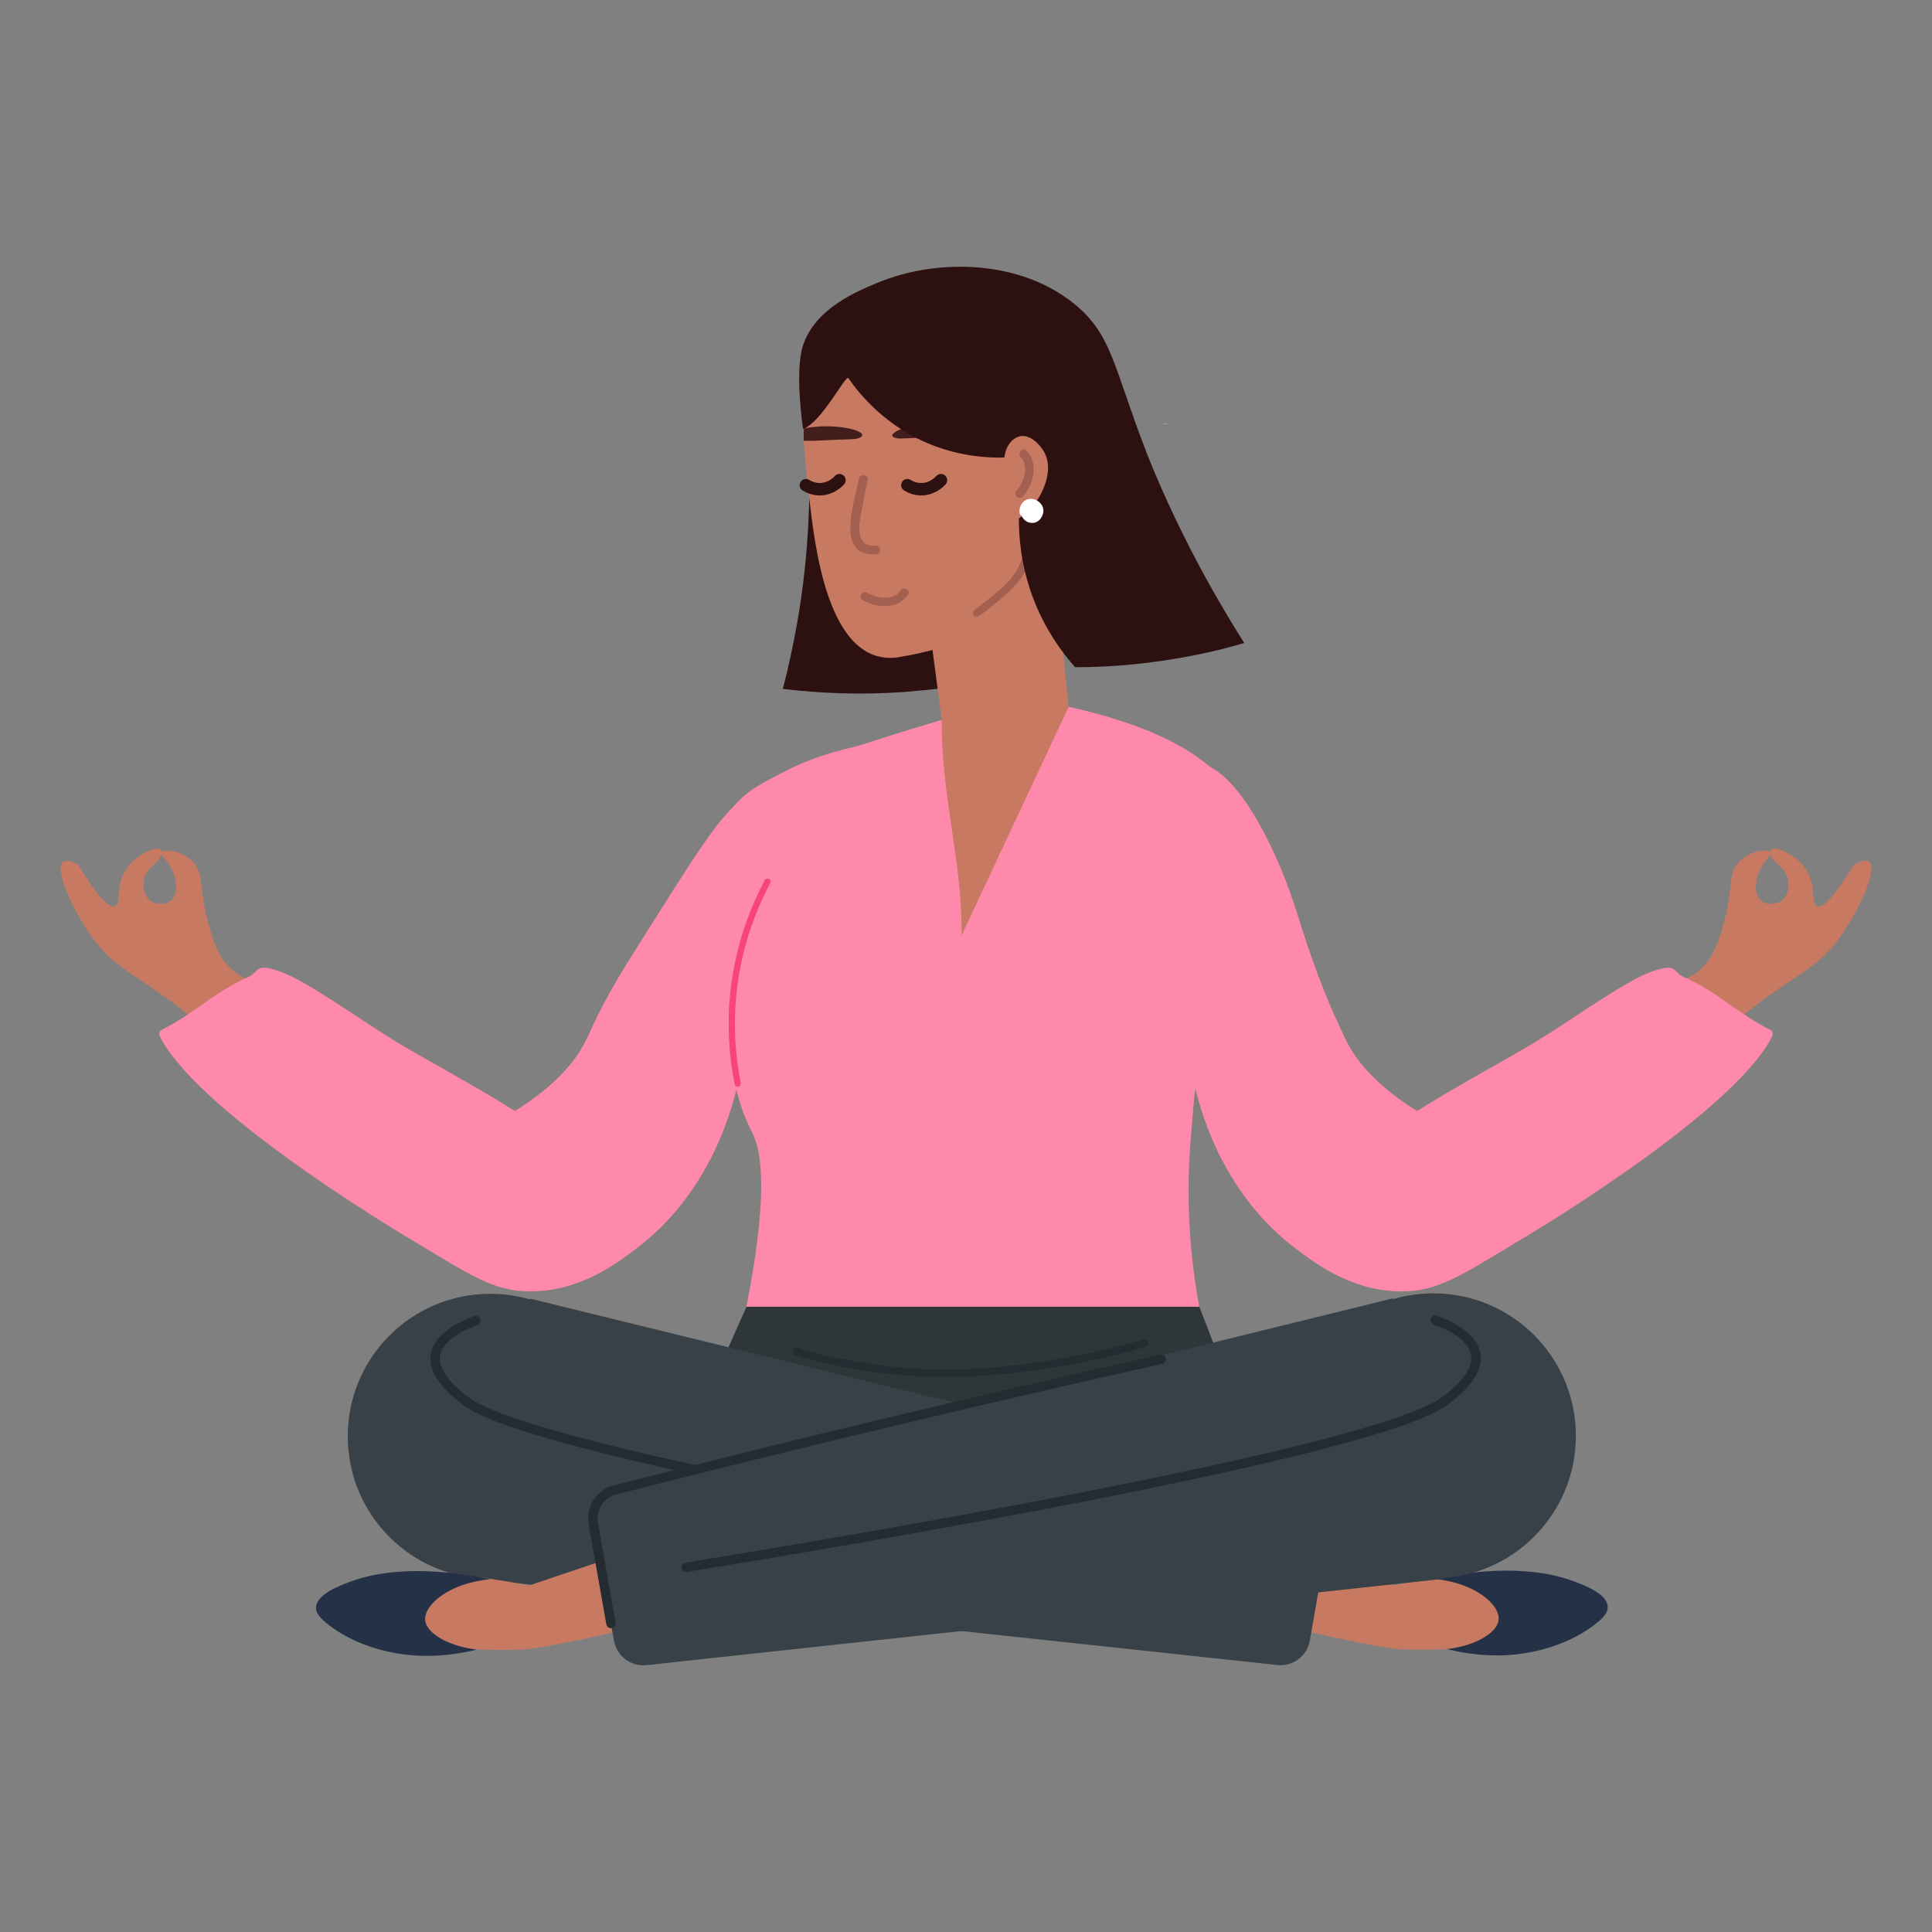 <svg id="Layer_1" xmlns="http://www.w3.org/2000/svg" viewBox="0 0 500 500"><rect x="0" y="0" width="500" height="500" fill="#808080" stroke="none"/><defs><style>.cls-1{fill:#e7ecf7;}.cls-2{fill:#fff;}.cls-3{fill:#ff89ab;}.cls-4{fill:#c87961;}.cls-5{fill:#253147;}.cls-6{fill:#242b31;}.cls-7{fill:#441d1d;}.cls-8{fill:#a35f50;}.cls-9{fill:#2d1010;}.cls-10{fill:#384147;}.cls-11{fill:#2e363a;}.cls-12{stroke:#2d1010;stroke-width:3.22px;}.cls-12,.cls-13,.cls-14{fill:none;stroke-linecap:round;stroke-linejoin:round;}.cls-13{stroke:#f7447c;stroke-width:1.61px;}.cls-14{stroke:#242b31;stroke-width:2.42px;}</style></defs><path class="cls-1" d="m302.01,109.66v.05c-.83.07-1.68.11-2.51.2l2.51-.27v.02Z"></path><path class="cls-9" d="m243.76,178.13c-2.67.34-7.09.72-9.99.97-11.4.81-21.84.29-31.18-.81,1.41-5.34,2.65-11.09,3.73-17.13,3.23-18.47,3.59-35.2,2.81-49.43-.58.13-.88-.72-.14-.58-1.55-4.38-.16-3.84.61.07,8.98.47,10.44,9.81,13.94,16.18,6.85,4.62,12.14,10.6,14.93,18,.31.76,1.05,3.19,2.06,10.03.79,5.61,3.16,13.2,3.21,22.72l.02-.02Z"></path><path class="cls-4" d="m243.72,186.32l-4.4-33.4,32.48-17.53,4.76,47.54s-.25.04-.25.11c-.2.74,12.84,2.83,16.81,7.3,4.22,4.71,2.85,17.19-18.39,49.63-3.57,1.53-4.26-.29-7.16,2.27-.07,0-12.89,12.5-13.04,12.59-42.94,11.31-22.99-63.59-23.48-63.17,4.6-2.9,7.79-3.79,12.66-5.32v-.02Z"></path><path class="cls-4" d="m232.54,170.07c13.24-2.02,32.82-8.8,37.33-20.94,7.45-20.07,4.31-50.62-12.1-65.79-8.91-8.31-42.87-6.4-45.88,1.8-5.34,14.79-4.4,27.36-2.47,43.7,1.35,11.04,4.47,43.97,23.12,41.26v-.02Z"></path><path class="cls-8" d="m251.98,159.2c-.34-.4-.18-1.01.22-1.35.07-.07,6.47-4.69,9.47-8.13,2.87-3.37,4.15-9.59,4.13-9.65.09-.52.65-.87,1.14-.78.52.09.88.65.79,1.14-.05.31-1.26,6.85-4.54,10.55-3.12,3.61-9.54,8.31-9.81,8.46-.13.09-.29.16-.4.18-.38.11-.67-.09-1.01-.43Z"></path><path class="cls-8" d="m226.73,143.47c-10.68.67-5.61-13.54-4.42-19.6.29-1.44,2.51-1.06,2.24.36-.52,2.74-1.12,5.55-1.64,8.28-.67,3.5-1.57,9.02,3.66,8.69,1.46-.16,1.68,2.09.16,2.24v.02Z"></path><path class="cls-8" d="m264.75,128.49c-.92,1.06-2.67-.38-1.75-1.41,1.91-2.15,3.5-6.28,1.17-8.73-.97-1.05.45-2.81,1.41-1.75,3.3,3.28,1.95,8.62-.83,11.9Z"></path><path class="cls-7" d="m248.83,110.99c.31,1.73-3.52,1.89-5.41,2.02-2.74.22-5.45.27-8.22.4-1.46,0-2.96.31-4-.31-.31-.11-.34-.4-.2-.65.83-1.32,5.34-2.67,10.3-3.03,2.15-.16,7.16-.25,7.52,1.55v.02Z"></path><path class="cls-7" d="m223.09,112.38c.09.29.05.49-.22.7-1.1.72-2.58.56-4.02.65-2.76.04-5.45.27-8.22.34-.74,0-1.68.05-2.63-.02-.04-1.1,0-2.13.04-3.14,1.73-.4,3.75-.52,5.01-.58,4.89-.11,9.38.9,10.08,2.06h-.05Z"></path><path class="cls-8" d="m223.27,155.3c-1.23-.67-.2-2.6,1.03-1.93,2.47,1.44,6.89,2.29,8.8-.54.74-1.17,2.74-.16,1.93,1.03-2.58,3.93-8.06,3.57-11.76,1.44Z"></path><path class="cls-9" d="m296.49,116.6c5.21,13.15,13.22,30.37,25.52,49.81-3.75,1.12-7.84,2.13-12.1,3.01-11.67,2.36-22.4,3.28-31.69,3.25-3.12-3.55-7.86-9.72-11.07-18.47-2.99-8.24-3.48-15.42-3.46-20.04,1.3-.88,3.52-2.56,5.23-5.5.63-1.1,3.97-6.94,1.3-11.69-.99-1.8-3.61-4.76-6.46-4.02-2,.58-3.52,2.69-3.84,5.46-4.22.13-10.84-.29-18.16-3.03-12.46-4.71-19.55-13.63-22.2-17.53-.7-.97-6.8,11.31-11.72,13.2,0,0-2.27-14.84-.02-21.64,3.16-9.67,14.12-14.1,19.6-16.36,15.08-6.15,36.41-5.95,50.62,5.61,9.76,7.92,10.12,16.27,18.49,37.94l-.04.02Z"></path><path class="cls-2" d="m264.37,133.37s.02.22.09.29c.45.81,1.19,1.48,2.13,1.62,1.06.2,1.95-.2,2.54-.85.07,0,.07-.07.11-.13l.07-.07c.11-.25.25-.38.36-.63,0-.07.04-.14.11-.25,1.26-2.76-2.33-5.45-4.71-3.68-.79.67-1.23,1.59-1.21,2.45-.02.43,0,.81.18,1.14.18.09.18.16.31.13l.02-.02Z"></path><path class="cls-12" d="m234.83,125.57c.54.34,2,1.14,3.95,1.03,2.74-.16,4.42-1.98,4.74-2.33"></path><path class="cls-12" d="m208.56,125.57c.54.34,2,1.14,3.95,1.03,2.74-.16,4.42-1.98,4.74-2.33"></path><path class="cls-4" d="m53.54,266.59c-18.47-15.71-23.25-14.5-30.46-25.1-4.87-7.18-8.98-16.77-6.78-18.47.49-.38,1.53-.54,3.95.79,5.63,9.25,8.22,11.2,9.47,10.73,1.82-.67-.09-6.11,3.64-10.57,2.58-3.1,7.27-5.07,8.22-4.11.07.07.2.23.18.76-.07,2.51-2.96,3.23-4.11,5.81-.9,2.02-.7,5.14,1.23,6.62,1.5,1.14,3.95,1.19,5.39,0,2.11-1.77,1.1-5.48.85-6.35-1.01-3.77-3.88-5.23-3.39-6.06.63-1.03,4.92-.58,7.72,1.91,3.48,3.12,2.04,7.12,4.11,14.99,1.26,4.83,2.58,9.83,6.31,13.27,6.94,6.35,16.01,1.55,18.79,6.15,3.01,5.01-3.64,17.42-11.36,18.32-4,.45-6.31-2.38-13.74-8.69h-.02Z"></path><path class="cls-3" d="m315.37,255.19c-5.19,13.94-6.06,25.03-7.3,40.72-.83,10.77-.85,25.12,2.29,42.29-1.86,2.47-24.51,31.4-62.36,29.47-33.33-1.71-52.26-26.02-54.84-29.47,5.54-28.13,4.15-39.66,1.62-44.87-.83-1.68-5.34-9.97-5.34-21.12-1.01-4.18-1.88-5.97-3.14-13.67-3.19-19.75-6.13-37.85,3.52-49.76,3.91-4.8,10.33-8.35,24.13-13.04,8.89-3.01,18.83-6.19,29.77-9.43-.31,18.61,5.45,37.22,5.12,55.82l27.72-59.21c32.77,7.3,43.1,18.95,47.05,31.34,5.07,15.91-3.7,28.69-8.26,40.9l.02.04Z"></path><path class="cls-11" d="m320.22,363.6h-138.32l11.29-25.41h117.2l9.83,25.41Z"></path><path class="cls-6" d="m296.47,348.52c.45-.16.74-.7.58-1.19-.16-.52-.67-.81-1.14-.65-.25.09-27.05,8.37-54.75,7.72-19.13-.49-34.84-5.57-34.97-5.61-.47-.11-1.05.13-1.14.65-.16.52.13,1.06.58,1.19.13.07,16.09,5.23,35.42,5.7,3.97.11,7.86,0,11.69-.18,23.39-1.32,43.46-7.5,43.73-7.63Z"></path><path class="cls-3" d="m231.04,191.66c-4.65,8.51-10.66,22.04-12.8,39.58-1.3,10.73-.83,20.09.11,27.38-2,2.85-4.58,5.99-7.88,9.14-7,6.67-14.25,10.48-19.51,12.66-1.98,8.64-7.99,28.96-26.49,42.87-5.12,3.84-14.14,10.64-26.49,10.91-9.76.22-15.6-3.77-30.8-12.93,0,0-54.64-32.08-65.57-52.57-.92-1.73-.02-2.04.76-2.45,7.97-4.04,13.24-9.61,21.84-13.38,3.08-1.35,1.48-3.88,8.51-1.35,7.03,2.54,20,12.12,29.99,18.18,7.23,4.38,22.29,12.5,30.51,17.82,6.53-3.93,13.42-9.72,17.1-15.89,1.3-2.18,1.91-3.66,3.14-6.26,3.79-8.08,7.25-13.6,13.22-23.08,12.17-19.33,18.27-28.98,23.14-33.49,5.97-5.5,18.36-14.57,41.19-17.13v-.02Z"></path><path class="cls-4" d="m446.46,266.59c18.47-15.71,23.26-14.5,30.46-25.1,4.87-7.18,8.98-16.77,6.78-18.47-.49-.38-1.53-.54-3.95.79-5.63,9.25-8.22,11.2-9.47,10.73-1.82-.67.09-6.11-3.64-10.57-2.58-3.1-7.27-5.07-8.22-4.11-.07.07-.2.23-.18.76.07,2.51,2.96,3.23,4.11,5.81.9,2.02.7,5.14-1.24,6.62-1.5,1.14-3.95,1.19-5.38,0-2.11-1.77-1.1-5.48-.85-6.35,1.01-3.77,3.88-5.23,3.39-6.06-.63-1.03-4.92-.58-7.72,1.91-3.48,3.12-2.05,7.12-4.11,14.99-1.26,4.83-2.58,9.83-6.31,13.27-6.94,6.35-16,1.55-18.79,6.15-3.01,5.01,3.64,17.42,11.36,18.32,3.99.45,6.31-2.38,13.74-8.69h.02Z"></path><path class="cls-3" d="m283.31,191.66c4.65,8.51-3.7,22.04-1.55,39.58,1.3,10.73.83,20.09-.11,27.38,2,2.85,4.58,5.99,7.88,9.14,7,6.67,14.25,10.48,19.51,12.66,1.98,8.64,7.99,28.96,26.49,42.87,5.12,3.84,14.14,10.64,26.49,10.91,9.77.22,15.6-3.77,30.8-12.93,0,0,54.64-32.08,65.57-52.57.92-1.73.02-2.04-.76-2.45-7.97-4.04-13.25-9.61-21.84-13.38-3.08-1.35-1.48-3.88-8.51-1.35-7.02,2.54-20,12.12-29.99,18.18-7.23,4.38-22.29,12.5-30.51,17.82-6.53-3.93-13.42-9.72-17.1-15.89-1.3-2.18-1.91-3.66-3.14-6.26-3.79-8.08-7.32-17.6-10.62-28.28-5.36-17.42-13.87-32.95-21.32-37.76-6.82-4.4-8.42-5.1-31.25-7.63l-.02-.05Z"></path><path class="cls-13" d="m198.62,228.18c-3.46,6.51-8.17,17.55-9.09,31.9-.49,8.04.31,14.97,1.39,20.34"></path><path class="cls-4" d="m409.38,411.17c1.37.94,4.94,3.43,4.51,5.81-.38,2.09-3.64,3.08-9.85,4.58-13.63,3.28-20.65,4.94-31.52,5.3-4.22.13-7.67.06-9.94-.03-12.03-.4-108.96-25.18-108.96-25.18l-10.62-30.93c15.8,5.25,31.58,10.53,47.36,15.8,23.52,7.88,47.05,15.78,70.55,23.73,10.8-2.11,37.67-6.58,48.46.92Z"></path><path class="cls-5" d="m416.07,415.84c.07,1.5-1.1,2.9-3.5,4.71-9.74,7.37-21.62,7.81-23.97,7.86-3.3.07-8.21-.14-14.12-1.62,7.34-.88,13-4.17,13.36-7.57.4-3.9-6.06-9.63-16.84-10.62,19.93-4.13,31.16-1.28,36.27.63,2.65.99,8.69,3.23,8.8,6.6Z"></path><path class="cls-10" d="m338.98,424.55l5.32-30.28c.7-4-1.82-7.86-5.77-8.82l-201.33-49.36-12.75,72.64,206.11,22.18c4.04.43,7.72-2.33,8.42-6.33v-.02Z"></path><path class="cls-10" d="m126.88,408.59c20.37,0,36.88-16.51,36.88-36.88s-16.51-36.88-36.88-36.88-36.88,16.51-36.88,36.88,16.51,36.88,36.88,36.88Z"></path><path class="cls-14" d="m317.03,405.6c-37.85-6.15-179.08-29.52-196.55-43.03-2.45-1.89-8.55-6.62-7.81-11.81.74-5.07,7.68-7.97,10.5-9"></path><path class="cls-4" d="m88.47,411.28c-1.37.94-4.94,3.43-4.49,5.81.38,2.09,3.66,3.07,9.85,4.55,13.63,3.28,20.67,4.92,31.52,5.28,4.22.14,7.68.05,9.95-.02,12.03-.43,108.93-25.28,108.93-25.28l10.6-30.93c-15.78,5.28-31.56,10.55-47.34,15.85-23.52,7.9-47.03,15.83-70.53,23.77-10.8-2.09-37.67-6.55-48.46.97h-.02Z"></path><path class="cls-5" d="m81.78,415.97c-.07,1.5,1.1,2.9,3.5,4.72,9.74,7.36,21.62,7.79,23.99,7.83,3.3.07,8.22-.13,14.12-1.61-7.34-.88-13.02-4.18-13.35-7.57-.4-3.91,6.06-9.63,16.84-10.64-19.93-4.11-31.16-1.26-36.28.65-2.65.99-8.66,3.23-8.8,6.6l-.02.02Z"></path><path class="cls-10" d="m158.89,424.61l-5.34-30.28c-.7-4,1.82-7.86,5.75-8.82l201.3-49.52,12.82,72.62-206.09,22.33c-4.04.43-7.72-2.33-8.42-6.33h-.02Z"></path><path class="cls-10" d="m370.95,408.48c20.37,0,36.88-16.51,36.88-36.88s-16.51-36.88-36.88-36.88-36.88,16.51-36.88,36.88,16.51,36.88,36.88,36.88Z"></path><path class="cls-14" d="m177.61,405.61c37.82-6.17,179.06-29.67,196.52-43.19,2.45-1.89,8.55-6.62,7.81-11.81-.74-5.07-7.7-7.97-10.53-8.98"></path><path class="cls-14" d="m300.51,351.78c-21.06,4.71-42.29,9.61-63.75,14.7-26.22,6.22-52.03,12.59-77.46,19.06-.7.18-2.63.74-4.13,2.56-2.18,2.63-1.71,5.77-1.62,6.26,1.53,8.6,3.03,17.2,4.56,25.79"></path></svg>
